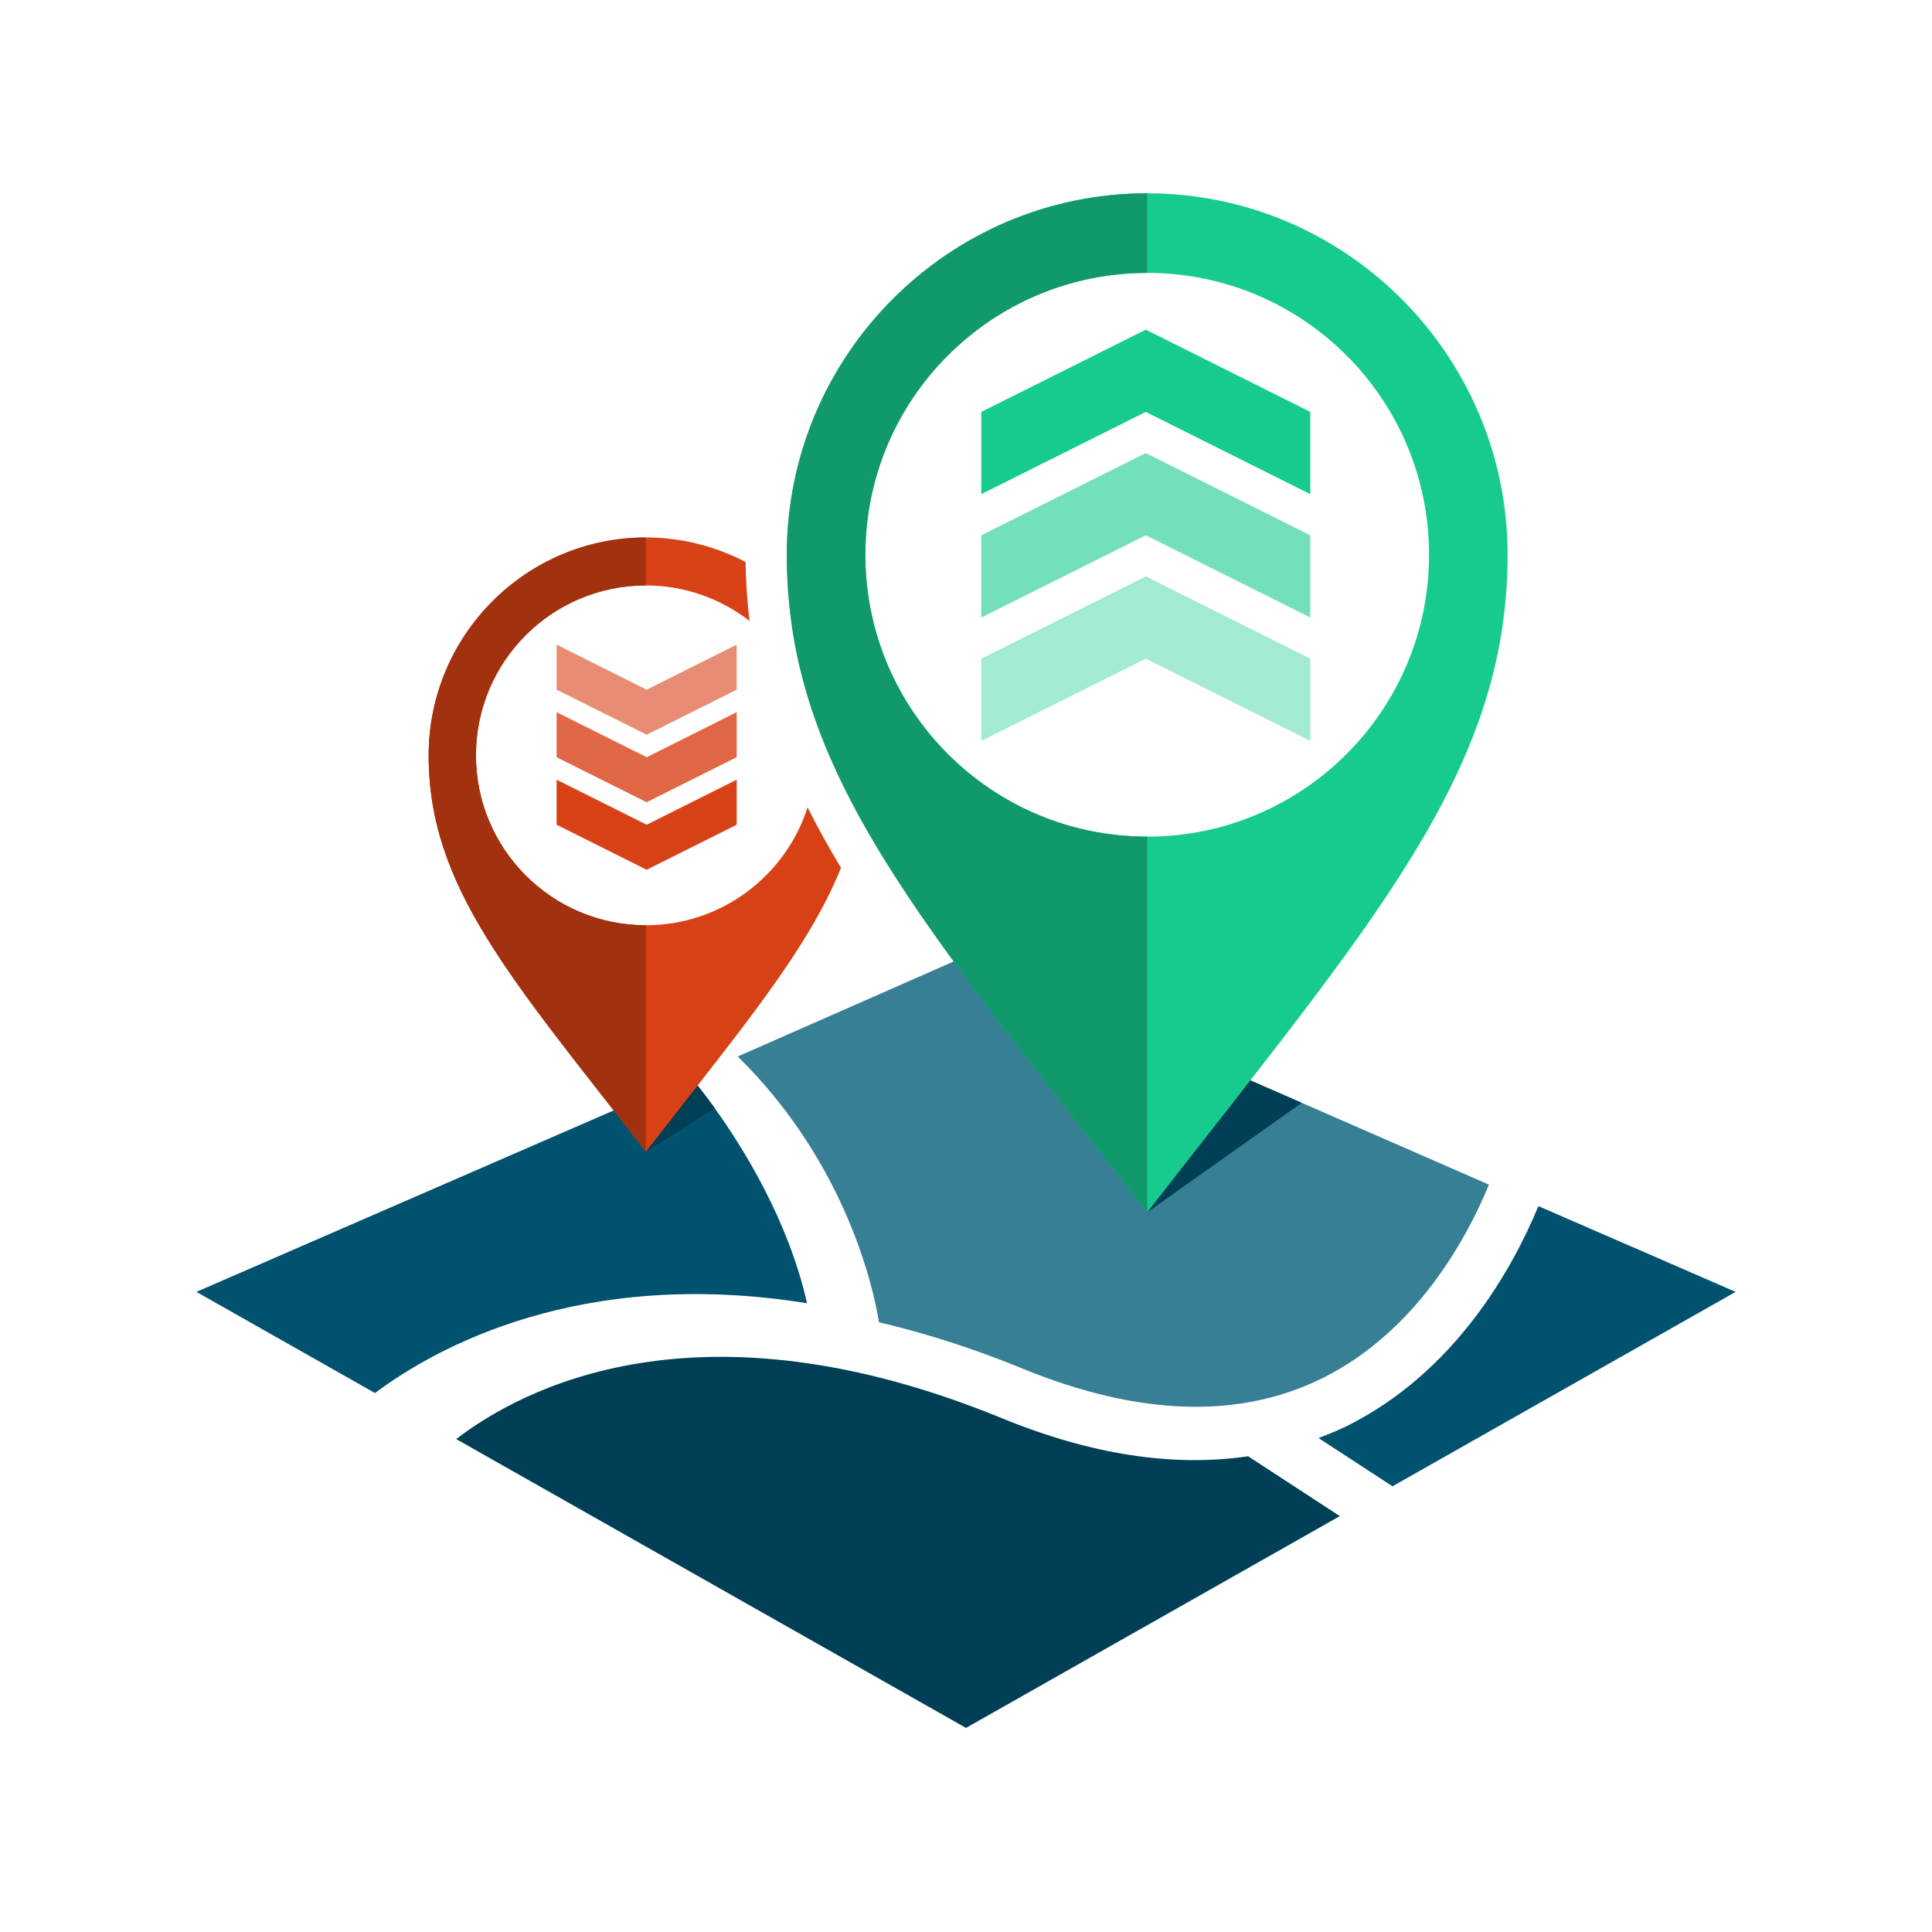 <?xml version="1.0" encoding="UTF-8" standalone="no"?>
<svg xmlns="http://www.w3.org/2000/svg" viewBox="0 0 120 120">
  <defs>
    <style>.cls-1{fill:none;}.cls-2{fill:#00526e;}.cls-3{fill:#003f55;}.cls-4{fill:#e88d73;}.cls-5{fill:#a23110;}.cls-6{fill:#d84116;}.cls-7{fill:#e06745;}.cls-8{fill:#11986b;}.cls-9{fill:#17cb8e;}.cls-10{fill:#a2ead2;}.cls-11{fill:#377f95;}.cls-12{fill:#74e0bb;}</style>
  </defs>
  <g id="kaders">
    <rect class="cls-1" height="120" width="120"/>
  </g>
  <g id="Laag_1">
    <g>
      <path class="cls-2" d="M50.126,80.947c-1.156-5.15-3.974-9.666-5.732-12.113-.884-1.232-1.5-1.939-1.5-1.939l-30.695,13.346,11.092,6.284c3.731-2.797,12.736-7.844,26.836-5.578Z"/>
      <path class="cls-3" d="M42.894,66.895s.616,.707,1.5,1.939l-4.277,2.7,2.777-4.639Z"/>
      <path class="cls-11" d="M59.996,59.383l-14.174,6.238c6.657,6.531,8.426,14.285,8.772,16.508,2.807,.659,5.768,1.587,8.889,2.866,7.239,2.967,13.527,3.165,18.688,.589,5.829-2.907,8.941-8.689,10.313-12.003l-11.632-5.083-20.856-9.115Z"/>
      <polygon class="cls-3" points="71.255 75.301 80.853 68.498 59.996 59.383 71.255 75.301"/>
      <g>
        <polygon class="cls-10" points="60.948 46.02 60.948 40.911 71.167 35.802 81.385 40.911 81.385 46.02 71.167 40.911 60.948 46.02"/>
        <polygon class="cls-12" points="60.948 38.357 60.948 33.248 71.167 28.139 81.385 33.248 81.385 38.357 71.167 33.248 60.948 38.357"/>
        <polygon class="cls-9" points="60.948 25.584 60.948 30.693 71.167 25.584 81.385 30.693 81.385 25.584 71.167 20.475 60.948 25.584"/>
      </g>
      <g>
        <polygon class="cls-4" points="45.757 40.041 45.757 42.837 40.164 45.634 34.572 42.837 34.572 40.041 40.164 42.837 45.757 40.041"/>
        <polygon class="cls-7" points="45.757 44.235 45.757 47.032 40.164 49.828 34.572 47.032 34.572 44.235 40.164 47.032 45.757 44.235"/>
        <polygon class="cls-6" points="45.757 51.226 45.757 48.43 40.164 51.226 34.572 48.43 34.572 51.226 40.164 54.022 45.757 51.226"/>
      </g>
      <path class="cls-2" d="M95.553,74.915c-1.574,3.802-5.115,10.277-11.891,13.656-.576,.287-1.171,.518-1.767,.748l4.595,2.997,21.313-12.075-12.249-5.326Z"/>
      <path class="cls-3" d="M62.218,88.084c-18.839-7.72-29.824-1.822-33.882,1.3l31.664,17.94,23.22-13.156-5.697-3.716c-4.621,.68-9.736-.085-15.304-2.368Z"/>
      <path class="cls-1" d="M29.564,46.914c0,5.828,4.723,10.553,10.552,10.553,4.701,0,8.678-3.074,10.043-7.32-1.886-3.782-3.107-7.531-3.602-11.58-1.783-1.378-4.012-2.206-6.441-2.206-5.829,0-10.552,4.724-10.552,10.552Z"/>
      <path class="cls-6" d="M40.116,57.468c-5.829,0-10.552-4.725-10.552-10.553s4.723-10.552,10.552-10.552c2.428,0,4.658,.828,6.441,2.206-.146-1.191-.232-2.409-.247-3.662-1.857-.968-3.96-1.524-6.193-1.524-7.44,0-13.493,6.072-13.493,13.536,0,8.159,5.089,13.804,13.493,24.615,5.836-7.511,10.074-12.528,12.118-17.634-.756-1.262-1.456-2.51-2.075-3.751-1.365,4.246-5.343,7.32-10.043,7.32Z"/>
      <path class="cls-9" d="M71.255,12.006c-12.343,0-22.385,10.074-22.385,22.457,0,13.536,8.444,22.902,22.385,40.838,13.925-17.922,22.385-27.281,22.385-40.838,0-12.382-10.042-22.456-22.385-22.457Zm0,39.959c-9.671,0-17.507-7.839-17.507-17.509s7.836-17.506,17.507-17.506c9.671-.001,17.506,7.837,17.506,17.506s-7.835,17.509-17.506,17.509Z"/>
      <path class="cls-8" d="M71.255,16.95v-4.944c-12.343,0-22.385,10.074-22.385,22.457,0,13.536,8.444,22.902,22.385,40.838v-23.336c-9.671,0-17.507-7.839-17.507-17.509s7.836-17.506,17.507-17.506Z"/>
      <path class="cls-5" d="M40.116,57.468c-5.829,0-10.552-4.725-10.552-10.553s4.723-10.552,10.552-10.552v-2.98c-7.44,0-13.493,6.072-13.493,13.536,0,8.159,5.089,13.804,13.493,24.615v-14.066Z"/>
    </g>
  </g>
</svg>
